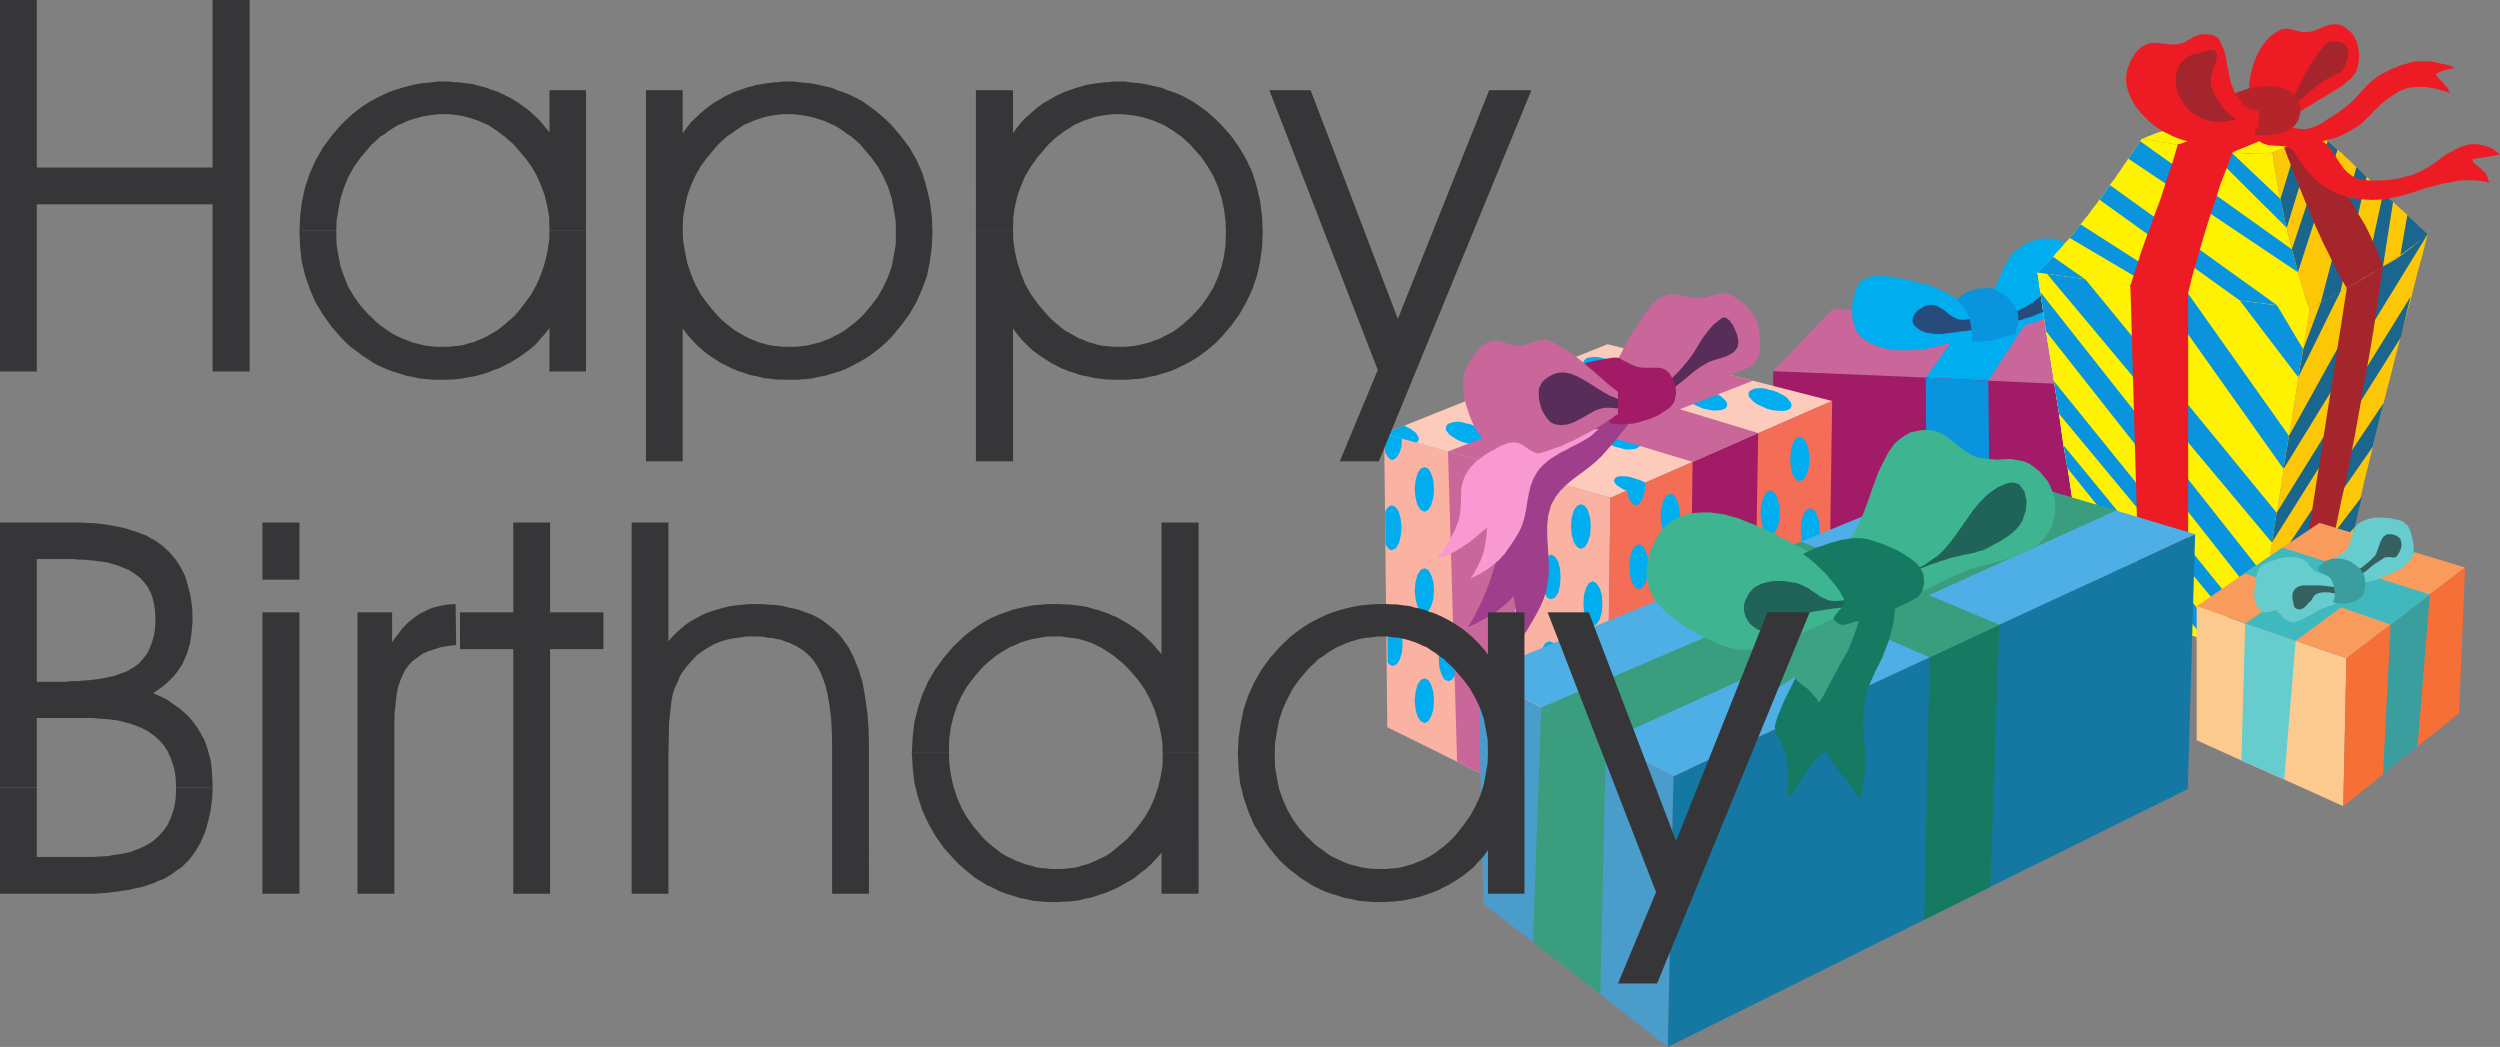 <svg xmlns="http://www.w3.org/2000/svg" width="229.93" height="96.289"><rect width="100%" height="100%" fill="#808080" stroke="none"/><path fill="#c9679b" d="m168.508 28.453-5.426 5.688 14.035.586 5.75.289 13.274.613 2.77-6.125-12.196-.414-5.457-.2-12.75-.437"/><path fill="#00adef" d="m177.117 34.727 5.75.289 3.848-5.926-5.457-.2-4.14 5.837"/><path fill="#00adef" d="m180.73 27.836-.496-.2-.46-.261-.473-.266-.434-.261-.465-.207-.496-.23-.504-.208-.52-.117-.296-.059-.313-.09-.324-.081-.351-.09-.325-.059-.347-.059-.344-.113-.324-.058-.356-.036-.343-.023-.356-.031h-.637l-.32.031-.324.059-.293.117-.317.148-.265.262-.203.312-.176.383-.117.41-.121.407-.059.41-.023.437v.407l.023.41.059.382.12.403.145.383.203.351.235.266.32.258.527.32.555.238.528.172.578.145.586.09.586.03h.585l.61-.03.406-.028.352-.031.382-.059.348-.09.348-.058.351-.059.348-.082.355-.12.348-.087.352-.09.347-.113.348-.117.355-.117.32-.149.38-.148.347-.113-.082-.465-.09-.41-.058-.348-.09-.355-.144-.348-.122-.32-.199-.32-.18-.325m2.485-.934.289-.492.262-.555.234-.527.234-.578.266-.504.29-.52.347-.437.468-.379.438-.324.473-.262.492-.207.465-.117.527-.059h.496l.555.059.527.176.379.18.348.257.289.356.297.344.172.414.171.437.094.461v.414l-.059.461-.148.504-.207.465-.258.433-.297.473-.343.379-.356.379-.379.32-.496.348-.437.289-.496.265-.461.172-.532.207-.523.149-.555.14-.586.122-.199-.38-.266-.41-.261-.437-.266-.406-.289-.38-.23-.41-.239-.406-.23-.414"/><path fill="#274b7b" d="M181.465 29.328h-.207l-.149.028-.199.03h-.148l-.203.028h-.145l-.203-.027-.148-.031-.32-.149-.294-.172-.289-.199-.293-.266-.293-.18-.32-.199-.29-.117-.355-.03-.289.03-.297.059-.23.172-.29.148-.23.2-.18.238-.144.258-.058.265.027.207.09.23.176.204.23.176.238.171.258.094.262.09.266.055.554.086h.551l.586-.086.586-.055.52-.09.585-.058.555-.09.55-.086-.112-.239-.086-.23-.149-.266-.113-.199m3.293-.238.351-.23.325-.172.347-.208.32-.148.348-.2.324-.206.32-.203.321-.266.176-.14.144-.266.118-.262.148-.266.14-.23.184-.266.14-.23.204-.117.176-.086.207-.117.23-.059.18-.031.2-.028.206.028.149.055.113.152.148.41-.058.438-.239.437-.289.438-.23.199-.18.238-.258.23-.238.176-.289.172-.23.149-.297.171-.29.118-.347.148-.324.149-.38.113-.35.093-.348.141-.38.09-.378.082-.356.148-.027-.172v-.324l-.031-.148"/><path fill="#0994dd" d="m183.305 26.523-.496-.023h-.47l-.468.055-.437.117-.407.117-.41.23-.351.266-.29.29.38.32.292.41.23.383.208.437.113.461.09.527.086.614v.644l.437.031h.47l.527-.03.519-.118.496-.117.527-.149.465-.148.528-.14.172-.587.117-.586-.028-.636-.261-.672-.207-.293-.172-.23-.266-.266-.262-.23-.289-.18-.293-.2-.293-.148-.257-.149"/><path fill="#7d2656" d="M198.91 45.055V29.504l-2.77 6.125v15.844l2.77-6.418"/><path fill="#a21b67" d="M163.082 49.633V34.14l14.035.586 5.75.289 13.274.613v15.844l-13.102-.7-5.832-.324-14.125-.816"/><path fill="#0994dd" d="m177.117 34.727 5.75.289.172 15.757-5.832-.324-.09-15.722"/><path fill="#fff" d="m192.227 56.402 4.586.996 4.433.993 6.125 1.343.266-1.52.41-2.507.379-2.539.523-3.27.438-2.742.64-4.027.496-3.035.852-5.399.46-2.566.556-3.676-3.09-.41-3.004-.379-5.082-.703-2.945-.406-2.364-.352-4.117-.523-3.523-.492-.875-.125.257 1.785.528 3.613.726 4.59.47 3.004.405 2.886.442 2.477.406 2.715.29 2.015.468 2.856.324 2.164.52 3.234"/><path fill="#fff200" d="m192.227 56.402 3.62.758.966.238 1.37.29 1.895.414 1.168.289 6.125 1.343.266-1.52.41-2.507.379-2.539.523-3.27.438-2.742.64-4.027.496-3.035.852-5.399.46-2.566.556-3.676-3.09-.41-3.004-.379-5.082-.703-2.945-.406-2.364-.352-4.117-.523-3.523-.492-.875-.125.257 1.785.528 3.613.726 4.59.47 3.004.405 2.886.442 2.477.406 2.715.29 2.015.468 2.856.324 2.164.52 3.234"/><path fill="#0994dd" d="m192.227 56.402 2.89.618-3.41-3.852zm5.663 1.321 2.278.492-9.543-12.082.348 2.394 6.918 9.196m4.816.987 2.07.497-15-18.266.352 2.098 12.578 15.672m4.664 1.023.266-1.52-18.735-23.163.47 3.004 18 21.68m.675-4.028.379-2.539-20.778-26.32.528 3.613 19.87 25.246m.904-5.809.437-2.742-17.598-21.476-3.523-.492 20.683 24.71m1.078-6.769.496-3.035-9.308-13.133-2.945-.406 11.757 16.574m1.348-8.434.46-2.566-2.417-4.055-3.418-.437 5.375 7.058"/><path fill="#fcc707" d="m215.313 54.074-2.075 1.512-2.187 1.55-3.68 2.598 5.02-31.28.437-.263.442-.207.406-.261.469-.266.406-.23.437-.23.414-.24.438-.257.402-.238.414-.235.461-.261.414-.266.407-.2.41-.26.406-.267.41-.261.258-.14.297-.208.23-.148.29-.207.265-.172.262-.207.289-.172.238-.207.266-.176.257-.172.262-.176.207-.203.266-.207.262-.176.23-.23.234-.172-.464 1.863-.528 1.899-.469 1.898-.523 1.89-.492 1.876-.496 1.89-.473 1.872-.492 1.89-.473 1.899-.46 1.898-.47 1.899-.464 1.867-.438 1.922-.437 1.87-.41 1.9-.383 1.925-.145.55-.086.587-.113.578-.148.562"/><path fill="#ed1c24" d="m196.813 57.398 4.433.993V26.96l-5.312-.758.879 31.195"/><path fill="#fff200" d="m196.957 12.781.379.059.437.031.38.059.41.086.406.09.437.058.414.055.403.117.644.09.613.117.641.09.645.113.644.086.61.09.644.09.578.027.496.031.469.024h.496l.469.035h.465l.468-.035.461-.024.442-.031 4.262-1.727-.56-.082-.495-.058-.52-.059-.468-.031-.528-.059-.465-.027-.496-.09-.492-.031-.473-.027-.437-.032-.496-.023-.492-.035-.496-.024-.47-.058-.495-.031-.407-.059-.378-.027-.38-.032-.378-.058-.356-.031-.406-.024-.352-.058-.382-.059-.407-.09-.351.031-.348.086-.347.055-.352.09-.352.058-.379.118-.351.09-.324.081-.344.09-.348.149-.355.086-.32.113-.348.148-.324.118-.32.148-.321.113"/><path fill="#ed1c24" d="m200.223 13.336.613.09.644.117.641.09.645.113.609.086 1.29.18.577.027 5.02-2.074-.496-.059-.645-.031-.668-.059-.726-.058-.735-.055-.695-.059-.617-.086-.496-.062-4.961 1.84"/><path fill="#fff200" d="m196.957 12.781.379.059.437.031.38.059.41.086.406.09.437.058.414.055.403.117.355.059.348.03.758.118.347.055.356.09.347.027.352.058.289.032.266.058.261.028.258.03.297.028.266.063.289.027h.23l.496.031.528.024.437.035h.934l.437-.035.438-.024.496-.031.144 1.047.176 1.054.172 1.075.238 1.082.145.676.144.636.118.676.171.668.094.469.145.52.234.991.148.497.141.562.149.492.113.555.117.402.148.442.118.433.148.414.113.438.118.406.171.469.118.41-2.973-.379-3.418-.437-4.785-.676-5.309-.758-4.14-.523-4.375-.618.199-.195.144-.148.555-.555.176-.172.18-.207.171-.176.207-.238.2-.23.18-.172.199-.235.175-.207.203-.23.207-.203.172-.207.118-.176.148-.113.117-.176.149-.149.082-.172.12-.148.141-.176.117-.144.239-.29.199-.265.238-.266.2-.289.207-.293.23-.293.238-.289.176-.293.145-.144.117-.18.14-.14.094-.208.113-.148.149-.172.117-.176.09-.172.2-.261.237-.297.2-.317.238-.32.2-.297.206-.32.23-.316.18-.297.14-.172.122-.235.176-.171.117-.239.145-.207.144-.172.113-.23.149-.176.031-.09.027-.027.032-.059.027-.03"/><path fill="#0994dd" d="m191.766 25.68-4.375-.617.199-.196.144-.148.555-.555.176-.172.18-.207.171-.176 2.95 2.07m9.449 1.281-2.945-.405-7.91-4.668.117-.176.148-.113.117-.176.149-.149.082-.171.12-.149.141-.176.118-.144 9.863 6.328m8.203 1.113L206 27.637l-12.922-9.282.145-.144.117-.18.14-.14.094-.207.113-.149.149-.172.117-.175.09-.172 15.375 11.058m1.372-5.14.148.496.14.562.149.492.113.555-15.606-10.45.141-.171.121-.234.176-.172.117-.239.145-.207.144-.171.113-.23.149-.177 13.95 9.946m-7.704-9.161.289.032.266.058.261.028.258.03.297.028.266.063.289.027h.23l4.496 4.258.145.676.144.636.118.676.171.668-7.23-7.18"/><path fill="#fcc707" d="m213.27 12.313-.965.378-.989.414-1.23.461-1.078.473.144 1.047.176 1.055.172 1.074.238 1.082.145.676.144.636.118.676.171.668.094.469.145.52.234.992.148.496.141.562.149.492.113.555.117.402.148.442.118.433.148.414.113.438.118.406.171.469.118.41.148-.062.113-.086.176-.086.121-.086.117-.059.141-.058.121-.121.117-.059.23-.113.235-.149.234-.117.204-.113.238-.145.23-.12.203-.118.235-.14.148-.063.14-.086.15-.117.148-.055.172-.117.23-.121.207-.14.207-.118.23-.121.208-.117.199-.117.207-.149.172-.113.238-.117.2-.141.206-.121.23-.086.208-.148.203-.114.207-.148.176-.117.203-.117.2-.172.206-.114.207-.148.172-.152.234-.114.204-.148.324-.2.32-.238.32-.257.325-.207.32-.262.316-.23.32-.266.266-.23-.234-.24-.23-.233-.262-.204-.207-.23-.266-.234-.23-.207-.23-.204-.208-.23-.176-.148-.144-.141-.207-.184-.14-.113-.18-.176-.145-.148-.18-.14-.14-.15-.23-.202-.24-.203-.206-.235-.23-.2-.208-.183-.172-.172-.207-.175-.175-.203-.2-.176-.351-.352-.207-.199-.117-.09-.082-.117-.149-.117-.113-.113-.117-.149-.117-.09-.122-.117-.14-.082-.207-.207-.207-.23-.203-.18-.235-.203-.23-.203-.172-.207-.238-.204-.235-.175-.203-.207-.234-.2-.23-.203-.239-.175-.2-.176-.206-.145-.172-.176-.234-.18"/><path fill="#ed1c24" d="m200.313 13.219.613.148.64.086.614.113.644.121.645.086.633.059.62.059.637.058-.554 1.457-.578 1.52-.528 1.633-.554 1.668-.528 1.714-.496 1.727-.492 1.719-.414 1.691-5.309-.726.528-1.633.523-1.637.586-1.633.586-1.601.61-1.637.519-1.664.562-1.633.493-1.695"/><path fill="#1b668e" d="m212.95 12.344-1.634.761-1.578 5.192.145.676.144.636.118.676.171.668 2.633-8.61m-2.159 10.591.148.496.14.562.149.492.113.555 3.648-11.266-.203-.207-.234-.199-.23-.203-.239-.176-3.293 9.946m2.656 4.902.23-.113.235-.149.235-.117.203-.113.238-.145.23-.12.204-.118.234-.14 2.418-10.563-.117-.09-.082-.117-.149-.117-.113-.114-.117-.148-.117-.09-.121-.117-.141-.082-3.27 12.453M217.5 25.5l.172-.113.238-.117.2-.141.206-.121.23-.086.208-.149.203-.113.207-.148.934-5.953-.23-.203-.24-.204-.206-.234-.23-.2L217.5 25.5m3.266-2.07.324-.2.32-.238.32-.258.325-.207.32-.261.316-.23.32-.266.266-.23-.234-.24-.23-.234-.262-.203-.207-.23-.266-.235-.23-.207-.23-.203-.208-.23-.644 3.672m-13.395 36.304.266-1.52 9.597-12.55-.668 2.774-9.195 11.296m.676-4.027.379-2.539 10.797-16.113-.993 4.027-10.183 14.625m.903-5.809.437-2.742 12.312-19.87-.898 3.76-11.852 18.852"/><path fill="#1b668e" d="m210.027 43.129.496-3.035 8.641-15.582.637-.348.617-.355.992-.758.465-.348.469-.379.437-.406.496-.379-13.25 21.59m1.348-8.434.46-2.566 1.61-4.293 1.809-1.016-3.879 7.875m3.938 19.379-2.743 1.98 3.235-4.257-.145.55-.086.587-.113.578-.148.562"/><path fill="#a4262c" d="m213.238 55.586-2.187 1.55L215.84 26.5l.402-.238.414-.235.461-.261.414-.266.407-.2.41-.26.406-.267.41-.261-.297 1.988-.289 1.953-.289 1.95-.32 1.933-.356 1.953-.347 1.957-.352 1.95-.348 1.929-.379 1.926-.382 1.953-.438 1.898-.402 1.957-.414 1.922-.406 1.926-.47 1.93-.437 1.949"/><path fill="#a4262c" d="m212.305 12.691-2.22.875.29.817.324.793.297.816.32.817.32.785.317.793.352.843.324.79.348.816.378.816.356.786.434.851.382.785.403.793.437.84.473.793.402-.238.414-.235.438-.261.406-.266.41-.2.406-.26.438-.267.41-.261-.262-.762-.297-.758-.347-.758-.38-.812-.378-.758-.465-.762-.437-.757-.47-.758-.495-.758-.469-.73-.992-1.461-.496-.7-.469-.699-.46-.672-.442-.676"/><path fill="#ed1c24" d="m207.371 12.254.266.586.41.324.52.172.554.059.586.03.555.06.437.148.32.316.266.5.32.438.29.406.32.437.355.38.38.378.378.32.406.325.47.289.464.23.527.239.52.14.586.18.613.086.64.058.704.032.527-.032.465-.027.527-.09.493-.086.554-.144.528-.149.496-.14.527-.184.496-.172.555-.148.492-.117.531-.172.52-.09.469-.082.519-.117.473-.031.23-.028h.817l.32.028.355.03.348.06.438.113-.149-.47-.14-.347-.266-.261-.23-.235-.239-.203-.262-.176-.175-.203-.118-.265.383-.06.32-.058.29-.023.296-.059.29-.066.289-.023.32-.09.383-.059-.235-.2-.261-.206-.348-.207-.379-.145-.414-.086-.438-.113h-.402l-.383.023-.699.208-.613.289-.582.32-.586.379-.524.414-.558.379-.613.347-.668.32-.41.177-.407.09-.437.113-.438.117-.41.058-.465.06-.41.03-.437.028h-.786l-.675-.059-.524-.117-.469-.23-.406-.297-.41-.407-.379-.55-.437-.676-.118-.2-.148-.238-.2-.234-.206-.203-.172-.2-.238-.18-.23-.175-.208-.148-.316-.2-.352-.148-.348-.145-.355-.117-.406-.086-.41-.09-.38-.09-.406-.058-.351.059-.383.058-.348.09-.347.059-.38.058-.35.059-.348.058-.356.055"/><path fill="#ed1c24" d="m225.816 6.246-.379-.148-.41-.141-.464-.09-.47-.117-.437-.09-.496-.027h-.469l-.464.027-.438.059-.496.148-.469.113-.437.207-.496.172-.407.243-.468.199-.38.261-.437.348-.437.38-.41.437-.407.445-.379.406-.406.41-.469.371-.468.356-.325.234-.347.23-.348.204-.351.234-.348.238-.356.172-.402.176-.383.113-.32.059h-.29l-.323-.027-.293-.055-.258-.059-.297-.09-.32-.117-.29-.09-.324.09-.32.149-.289.082-.324.117-.32.148-.32.118-.325.09-.32.148.32.289.355.203.348.176.438.117.379.055.41.058.406.059.437.031h.934l.496-.09.438-.058.468-.055.47-.09.495-.144.465-.118.55-.144 1.056-.469.464-.293.47-.262.437-.347.406-.414.414-.38.262-.32.289-.257.289-.297.324-.262.32-.258.32-.207.325-.23.347-.238.262-.118.297-.09.258-.117.262-.054.324-.028.289-.031h.875l.32.059.32.054.356.059.324.125.313.082.297.09.289.117-.118-.266-.148-.23-.172-.207-.176-.23-.203-.208-.176-.172-.203-.23-.117-.184.149-.14.171-.09.176-.059.23-.09.239-.058.23-.059.266-.054.32-.059"/><path fill="#ed1c24" d="M206.852 8.64v-.933l.171-.992.266-.93.32-.793.176-.32.203-.348.258-.324.238-.32.32-.325.294-.23.343-.23.325-.18.32-.059.289-.027.297.058.289.086.324.055.29.094.32.03h.32l.383-.058.351-.12.38-.145.347-.149.379-.144.347-.086.414-.031.348.058.297.09.254.172.265.234.262.204.207.289.176.296.145.32.085.325.122.816-.063.844-.234.758-.461.61-.297.206-.29.266-.288.23-.325.207-.351.204-.348.234-.355.207-.344.195-.352.207-.378.235-.352.238-.348.172-.355.23-.379.239-.32.234-.317.23-.504-.289-.52-.296-.468-.23-.496-.267-.438-.23-.496-.266-.496-.261-.55-.29"/><path fill="#a4262c" d="m210.82 8.984.407-.636.32-.641.348-.644.32-.645.355-.633.407-.586.41-.59.496-.55.172-.118.265-.09.29-.023h.288l.297.024.266.09.172.144.172.18.175.492-.058.555-.207.585-.23.497-.173.207-.175.113-.262.14-.234.118-.262.09-.234.148-.235.117-.234.113-.32.266-.348.262-.32.258-.325.238-.64.578-.325.266-.32.297-.058-.18-.06-.14-.058-.153-.082-.149"/><path fill="#b4242a" d="m210.82 11.758.317-.32.238-.407.14-.41.06-.465-.028-.437-.172-.41-.238-.38-.317-.347-.207-.172-.238-.117-.254-.148-.238-.09-.258-.059-.297-.058-.266-.024h-.668l-.406.024-.41.058-.437.059-.38.09-.406.148-.378.117-.415.172.09.23.059.208.027.23.059.238.203.14.176.118.207.18.203.117.148.113.2.176.18.117.198.114.035.496.024.437.031.469.027.469h.875l.47-.032.495-.058.438-.113.437-.118.41-.148.266-.207"/><path fill="#ed1c24" d="m207.668 10.156-.469-.058-.383-.114-.343-.238-.297-.258-.2-.297-.238-.289-.199-.379-.148-.355-.207-.52-.118-.554-.113-.559-.117-.555-.09-.578-.113-.527-.207-.55-.235-.528-.113-.207-.176-.176-.18-.082-.199-.09-.261-.058-.207-.032h-.528l-.289.06-.289.089-.238.113-.258.176-.266.113-.261.18-.29.086-.265.09-.41.027h-.406l-.38-.059-.41-.027-.382-.059h-.434l-.351.06-.344.148-.324.199-.297.261-.262.293-.2.32-.206.38-.149.355-.14.379-.09.379-.059.637.09.644.2.645.296.61.23.413.29.402.324.383.7.7.347.32.414.289.406.266.469.23.527.266.493.203.523.176.559.148.523.082.55.066.56.024.613-.024.609-.12.613-.177.586-.207.586-.23.578-.262.528-.203.527-.238.082-.379.035-.379-.035-.437-.082-.407"/><path fill="#a4262c" d="m205.68 10.973-.348-.23-.289-.263-.266-.207-.234-.23-.176-.266-.176-.23-.113-.207-.148-.23-.348-.645-.207-.527-.059-.555.094-.61.23-.675.208-.551.054-.524-.144-.32-.235-.094-.207-.023-.23.023-.238.063-.23.086-.177.086-.203.058-.148.032-.317.03-.293.118-.293.172-.293.207-.257.258-.207.297-.172.32-.09.324-.09.668.063.64.171.614.293.586.204.32.234.317.23.261.262.266.324.207.32.203.325.14.344.15.355.085.348.063.32.027h.645l.347-.059.38-.09.437-.086"/><path fill="#f89b5c" d="m226.719 52.2-4.582-1.395-4.227-1.313-4.582-1.402-3.414 2.277-3.477 2.36-4.406 3.039 13.774 4.785 10.914-8.352"/><path fill="#fcca8e" d="M202.031 55.766v12.312l4.117 1.867 3.938 1.75 5.43 2.45.289-13.594-4.668-1.61-4.64-1.601-4.466-1.574"/><path fill="#f56f36" d="m226.719 52.2-.555 13.394-3.82 3.066-3.18 2.567-3.648 2.918.289-13.594 4.062-3.094 3.613-2.773 3.239-2.485"/><path fill="#3a9e9e" d="m222.344 68.66-3.18 2.567.703-13.77 3.613-2.773-1.136 13.976"/><path fill="#66ccce" d="m206.148 69.945 3.938 1.75 1.05-12.754-4.64-1.601-.348 12.605"/><path fill="#3fb9be" d="m209.914 50.367-3.476 2.36 13.43 4.73 3.612-2.773-13.566-4.317"/><path fill="#3fb9be" d="m217.91 49.492 4.227 1.313-11 8.136-4.64-1.601 11.413-7.848"/><path fill="#66ccce" d="m213.824 51.797.23-.176.266-.113.266-.149.289-.117.262-.176.23-.144.235-.149.203-.23.175-.324.149-.32.113-.348.094-.356.113-.347.117-.32.203-.266.266-.203.438-.2.406-.148.469-.09.496-.027.46.027.497.031.468.117.473.09.172.059.207.14.14.114.176.18.122.203.082.203.09.207.058.23.148.613.082.56-.082.577-.238.563-.289.312-.32.266-.348.262-.437.234-.414.18-.407.171-.41.176-.437.172-.23.09-.298.059-.289.082-.289.035-.297.03-.289.024-.289.035-.297.024-.32-.23-.324-.231-.313-.238-.324-.266-.293-.2-.324-.261-.316-.234-.32-.203m1.015 1.484-.2-.172-.238-.09-.23-.085-.262-.059-.265-.059-.258-.09-.239-.09-.23-.112-.172-.141-.148-.148-.145-.176-.121-.149-.117-.172-.172-.148-.148-.117-.2-.113-.297-.06-.32-.058h-.637l-.32.028-.324.054-.297.059-.29.125-.26.082-.266.09-.258.117-.239.113-.199.149-.18.176-.117.203-.082.257-.12.504-.087.493-.054.523-.035.496.058.5.117.406.239.38.347.265.203.055h.207l.2-.032.207-.058.148-.055.207-.027h.14l.114.117.125.113.113.117.145.149.121.14.14.149.173.117.148.09.176.055.32.058.324-.09.352-.14.347-.172.38-.207.347-.207.356-.207.32-.172.289-.117.289-.114.266-.09.296-.085.258-.149.203-.113.235-.148.18-.231-.563-1.727"/><path fill="#346060" d="m216.797 52.523.18-.175.234-.149.23-.172.172-.148.239-.2.175-.148.203-.207.176-.172.14-.23.09-.266.118-.289.09-.265.082-.262.148-.262.149-.234.23-.149.149-.058h.379l.234.058.203.09.145.086.144.148.094.149.082.379-.059.402-.172.383-.207.32-.117.09-.113.027h-.149l-.14-.027h-.442l-.144.027-.324.204-.262.175-.324.203-.29.208-.288.265-.297.23-.29.208-.288.23-.18-.469m-1.922 1.52-.266-.059-.23-.027-.234-.031-.262-.031-.238-.028-.258-.03h-1.492l-.23.03-.235.059-.203.117-.176.145-.172.289-.059.441.082.434.094.414.082.14.18.09.172.059.207-.028.257-.12.207-.2.204-.238.207-.172.14-.207.117-.2.149-.179.172-.117.238-.059.234-.058h.668l.23.058.208.031.23.028-.023-.55"/><path fill="#3a9e9e" d="m213.148 52.324.122.172.144.117.207.114.203.117.176.09.203.117.145.172.113.148.18.496.086.527v.524l-.176.469.347.082.414.03h.47l.437-.089.379-.113.347-.207.29-.23.179-.325.117-.55v-.555l-.09-.528-.289-.496-.238-.207-.258-.23-.265-.172-.262-.176-.324-.113-.29-.09-.351-.059h-.324l-.23.024-.262.035-.204.09-.234.082-.2.148-.206.172-.207.176-.149.238"/><path fill="#fccbbb" d="m168.508 36.883-7.297-1.867-6.77-1.723-6.593-1.633-5.63 2.25-6.394 2.567-8.52 3.41 20.81 5.898 20.394-8.902"/><path fill="#fab3a2" d="m147.703 76.887-8.926-4.434-4.761-2.394-6.422-3.176-.29-26.996 5.872 1.633 6.594 1.875 8.343 2.39-.41 31.102"/><path fill="#f46d57" d="m147.703 76.887 7.559-4.606 5.949-3.648 6.89-4.203.407-27.547-6.801 2.945-6.035 2.656-7.559 3.301-.41 31.102"/><path fill="#00adef" d="m145.629 33.266.09-.145.148-.144.23-.09.29-.031.324-.028.351.028.38.09.406.09.414.175.347.14.32.204.262.207.176.207.117.199.09.18v.199l-.117.148-.148.118-.23.09-.298.023h-.32l-.348-.024-.379-.058-.414-.149-.379-.148-.347-.172-.32-.145-.266-.203-.2-.207-.148-.207-.058-.14.027-.207"/><path fill="#a21b67" d="m155.262 72.281 5.949-3.648.496-28.805-6.035 2.656-.41 29.797"/><path fill="#00adef" d="m131.012 42.957.355.14.258.438.203.645.059.816-.059.79-.203.671-.258.438-.355.171-.348-.171-.297-.438-.172-.672-.086-.789.086-.816.172-.645.297-.437.348-.141m0 9.301.355.148.258.469.203.637.059.793-.059.785-.203.676-.258.46-.355.149-.348-.148-.297-.461-.172-.676-.086-.785.086-.793.172-.637.297-.469.348-.148m0 10.129.355.148.258.434.203.672.059.816-.059.793-.203.64-.258.438-.355.176-.348-.176-.297-.437-.172-.641-.086-.793.086-.816.172-.672.297-.434.348-.148m29.82-26.289.09-.149.172-.082.234-.125.262-.023.324-.031.352.03.406.118.41.09.383.14.344.18.324.172.261.2.176.238.149.175.054.203-.03.176-.09.176-.173.09-.234.082-.23.031h-.352l-.348-.031-.414-.059-.402-.113-.383-.176-.351-.148-.29-.172-.265-.207-.172-.2-.176-.18-.058-.198.027-.207m-5.918-.032.082-.14.176-.09.203-.117.266-.031.347-.028.352.028.406.113.414.09.379.148.348.176.293.172.257.207.18.172.176.207.059.207-.036.172-.082.171-.175.094-.235.082-.234.031-.348.028-.351-.028-.407-.09-.41-.082-.383-.18-.347-.144-.293-.203-.258-.176-.18-.203-.176-.176-.058-.207.035-.203m-25.769 3.067.324.176.289.14.23.18.239.176.117.203.082.14.09.176-.06.149-.03.09-.024.058-.058.024-.059.058-2.98-.816 1.84-.754m9.312-1.953.082-.18.176-.086.203-.09.297-.058.316-.024.352.024.379.117.441.09.379.148.348.172.32.207.262.176.175.199.172.18.059.199-.023.18-.094.172-.172.085-.23.09-.297.032-.317.058-.351-.058-.38-.09-.405-.09-.38-.172-.355-.145-.32-.207-.258-.171-.207-.208-.117-.171-.055-.207v-.172m12.223-3.914.09-.145.171-.144.235-.09.261-.031.325-.028.347.028.41.09.407.09.379.175.355.14.32.204.258.207.203.207.149.199.058.18-.03.199-.083.148-.183.118-.2.09-.296.023h-.32l-.348-.024-.38-.058-.437-.149-.379-.148-.347-.172-.32-.145-.266-.203-.172-.207-.149-.207-.058-.14v-.207M128.008 46.48l.347.149.297.437.172.668.09.793-.09.786-.172.675-.297.461-.347.149-.172-.032-.117-.117-.149-.172-.148-.23-.027-2.98.117-.231.176-.207.148-.117.172-.031m.09 10.679.347.18.29.406.206.668.059.793-.059.816-.207.645-.289.437-.347.141-.121-.027-.086-.055-.149-.09-.113-.175-.035-3.266.093-.207.114-.117.175-.118.122-.03"/><path fill="#00adef" d="m128.941 40.355-.058.762-.207.61-.29.41-.32.176-.23-.09-.176-.172-.207-.324-.113-.403-.035-1.437 1.636.468M133.2 58.54l.355.17.289.438.172.668.09.793-.09.817-.172.637-.29.437-.355.148-.347-.148-.262-.437-.207-.637-.059-.817.059-.793.207-.668.262-.437.347-.172m9.457-7.535.348.18.297.437.172.637.058.793-.058.816-.172.668-.297.438-.348.148-.355-.148-.254-.438-.207-.668-.059-.816.059-.793.207-.637.254-.437.355-.18m2.742-4.637.352.145.29.406.206.676.059.816-.059.785-.207.676-.289.438-.352.175-.347-.175-.297-.438-.2-.676-.062-.785.063-.816.199-.676.297-.406.347-.145m1.079 7.09.351.18.293.437.2.637.058.789-.059.816-.199.672-.293.438-.351.172-.352-.172-.258-.438-.18-.672-.058-.816.058-.79.18-.636.258-.437.352-.18m-.524 9.481.352.18.289.405.176.668.058.793-.058.817-.176.668-.29.441-.35.145-.352-.145-.262-.441-.207-.668-.055-.817.055-.793.207-.668.262-.406.351-.18m0 7.793.352.18.289.438.176.668.058.785-.058.816-.176.645-.29.437-.35.149-.352-.149-.262-.437-.207-.645-.055-.816.055-.785.207-.668.262-.438.351-.18m-3.445-11.753.355.14.29.41.206.672.059.817-.059.789-.207.672-.289.437-.355.172-.348-.172-.262-.437-.175-.672-.055-.79.055-.816.175-.672.262-.41.348-.14m0 8.046.355.18.29.438.206.668.059.785-.059.82-.207.64-.289.438-.355.149-.348-.149-.262-.437-.175-.64-.055-.821.055-.785.175-.668.262-.438.348-.18m8.23-16.976.348.172.262.406.207.676.058.785-.058.816-.207.676-.262.438-.348.172-.347-.172-.297-.438-.172-.676-.059-.816.059-.785.172-.676.297-.406.347-.172m2.739 5.223.355.14.29.414.175.668.055.817-.055.793-.176.668-.289.437-.355.176-.348-.176-.262-.437-.207-.668-.058-.793.058-.817.207-.668.262-.414.348-.14m-2.739 4.64.348.172.262.438.207.644.058.785-.058.817-.207.675-.262.438-.348.172-.347-.172-.297-.438-.172-.675-.059-.817.059-.785.172-.644.297-.438.347-.172m2.598 4.52.348.144.265.438.203.672.059.82-.059.785-.203.64-.265.438-.348.176-.356-.176-.289-.437-.171-.64-.09-.786.09-.82.171-.672.29-.438.355-.144m-2.746 4.93.351.175.293.434.172.676.09.785-.09.82-.172.61-.293.468-.351.149-.348-.149-.265-.469-.204-.609-.058-.82.058-.785.204-.676.265-.434.348-.176m3.035-23.953.355.145.258.469.203.609.059.816-.059.793-.203.668-.258.438-.355.176-.348-.176-.297-.438-.171-.668-.09-.793.09-.816.171-.61.297-.468.348-.145m-2.301-1.023v.058l-.058.786-.207.644-.262.438-.348.171-.238-.082-.258-.296-.207-.438-.113-.555 1.691-.726m14.18-4.235.348.176.293.438.207.676.058.785-.058.816-.207.645-.293.437-.348.149-.348-.149-.265-.437-.172-.645-.067-.816.067-.785.172-.676.265-.438.348-.176m-18.531-.492.09-.176.175-.113.203-.094.262-.023.352-.031.347.031.38.086.437.09.379.172.355.148.29.207.265.172.172.23.172.208.058.171-.023.207-.117.141-.149.094-.23.113-.266.035-.351.024-.348-.024-.379-.117-.406-.09-.38-.148-.355-.176-.289-.172-.265-.207-.203-.172-.141-.207-.066-.207.03-.172M140.906 41l.117-.172.141-.094.238-.09.29-.023.32-.031.347.031.383.082.41.09.38.176.347.148.324.207.262.172.207.207.14.172.06.207-.028.2-.09.148-.14.113-.239.117-.289.032h-.324l-.344-.032-.383-.058-.437-.14-.38-.15-.35-.175-.325-.145-.258-.234-.18-.18-.113-.199-.086-.203V41"/><path fill="#00adef" d="m148.46 44.094.118-.121.121-.118.23-.054h.555l.38.054.378.118.38.12.175.06.172.058.207.117.148.055-1.691.762-.297-.118-.234-.148-.204-.117-.175-.114-.145-.148-.086-.148-.058-.141.027-.117M133 39.25l.082-.18.176-.117.238-.082.23-.058.325-.032.344.032.414.117.406.082.379.148.351.176.317.203.265.207.203.207.149.172.058.2-.03.179-.087.176-.18.082-.199.09-.296.058-.32.031-.348-.03-.38-.118-.437-.09-.379-.14-.347-.172-.325-.208-.261-.175-.172-.203-.149-.176-.058-.203.031-.176m29.79 5.86.35.148.29.472.207.637.058.79-.058.784-.207.676-.29.465-.35.145-.349-.145-.265-.465-.172-.676-.09-.785.09-.789.172-.637.265-.472.348-.149m3.703 1.637.356.149.257.437.204.668.058.816-.058.793-.204.641-.257.438-.356.175-.347-.175-.293-.438-.176-.64-.059-.794.059-.816.176-.668.293-.437.347-.149m-3.41 4.637.348.18.265.437.172.672.09.785-.09.816-.172.645-.265.434-.348.148-.352-.148-.289-.434-.207-.645-.058-.816.058-.785.207-.672.29-.437.351-.18m3.41 2.047.356.172.289.441.207.668.054.789-.054.816-.207.645-.29.437-.355.141-.347-.14-.262-.438-.176-.645-.059-.816.059-.79.176-.667.262-.441.347-.172m-3.152 5.222.355.145.29.437.175.676.055.817-.055.785-.176.64-.289.438-.355.176-.348-.176-.262-.438-.207-.64-.058-.785.058-.817.207-.676.262-.437.348-.145m3.012 2.039.347.149.29.437.179.672.086.817-.086.789-.18.636-.289.438-.347.184-.356-.184-.262-.438-.199-.636-.066-.79.066-.816.2-.672.261-.437.356-.149"/><path fill="#c9679b" d="m138.777 72.453-4.761-2.394-.84-28.54 6.594 1.876-.993 29.058"/><path fill="#c9679b" d="m161.21 35.016-6.769-1.723-21.265 8.227 6.594 1.875 21.44-8.38"/><path fill="#c9679b" d="m135.824 36.477 6.395-2.567 19.488 5.918-6.035 2.656-19.848-6.007"/><path fill="#9f3e8b" d="m150.59 38.078-.406.496-.438.469-.379.496-.41.469-.379.496-.441.496-.403.465-.414.469-.578.55-.676.555-.668.496-.671.496-.641.528-.586.586-.465.609-.379.703-.261.93-.094.933v.993l.058.996.059 1.015.035 1-.058.989-.176.96-.238.79-.313.73-.414.789-.406.703-.438.727-.468.699-.438.727-.41.734.18-1.32.14-1.336v-1.29l-.2-1.425-.468.527-.527.438-.496.406-.555.41-.586.32-.55.29-.524.265-.527.23.472-.726.403-.79.406-.82.355-.816.32-.844.29-.847.265-.875.23-.844.15-.906.023-.934v-2.828l.09-.906.206-.844.348-.852.266-.378.289-.38.293-.324.347-.289.356-.285.379-.265.406-.266.41-.23.438-.262.406-.235.414-.296.46-.29.415-.32.379-.32.379-.38.379-.405.406-.059.379-.09.379-.027.379-.063.379-.027.351-.059.41-.03.348-.06.379-.081.379-.035.355-.055.38-.028.347-.062.379-.027.406-.09.379-.059"/><path fill="#f899d1" d="m135.246 53.2.379-.587.32-.586.258-.554.207-.586.149-.578.082-.559.09-.613.03-.61-.527.438-.582.496-.554.437-.614.41-.61.38-.585.289-.61.265-.585.14.379-.405.32-.434.265-.414.29-.496.23-.438.238-.437.176-.496.172-.434.117-.613.059-.61.03-.562v-.578l.024-.555.118-.527.18-.528.288-.52.235-.323.293-.293.257-.29.325-.23.32-.242.32-.23.348-.207.355-.172.348-.207.352-.172.379-.176.347-.172.383-.172.352-.183.375-.2.378-.18.41-.058.407-.023h.414l.434-.035.406-.024.414-.031h.402l.438-.027.414-.032.406-.027.441-.031h.438l.406-.024.41-.035.438-.058.406-.032-.32.297-.324.29-.348.265-.38.203-.378.23-.41.208-.379.175-.375.23-.379.173-.379.207-.355.23-.348.207-.355.266-.32.289-.29.293-.262.324-.347.578-.297.735-.176.757-.14.762-.122.785-.175.782-.23.703-.321.644-.406.668-.41.586-.407.586-.504.55-.55.47-.582.441-.731.434-.785.382"/><path fill="#c9679b" d="m148.402 33.852.239-.41.172-.438.234-.406.203-.41.207-.407.23-.41.235-.441.262-.38.265-.437.29-.437.32-.496.289-.434.355-.441.348-.41.437-.348.438-.262.379-.148.379-.059h.437l.414.059.402.09.415.117.46.03.415.024.378-.023.38-.059.406-.117.757-.18.348-.023.379.023.355.118.403.238.441.289.38.32.35.348.29.379.297.414.175.437.141.461.09.528.058.586v.613l-.027.527-.121.52-.23.437-.325.356-.402.261-7.414 2.86-4.934-2.86"/><path fill="#582d59" d="m153.602 34.96.898-.91.703-.816.55-.757.438-.727.414-.672.461-.617.528-.61.672-.523.172-.121h.18l.144.031.148.117.172.118.117.203.18.207.113.261.266.614.117.554-.035.528-.23.379-.231.23-.324.176-.352.172-.379.117-.383.121-.379.117-.347.114-.32.175-.438.262-.469.324-.406.32-.41.348-.442.356-.402.312-.414.356-.437.32.125-1.078"/><path fill="#a21b67" d="m150.45 33.703-.208-.09-.265-.113-.262-.148-.29-.141-.234-.117-.261-.149-.266-.058h-.262l-.578.09-.644.117-.676.117-.578.14-.555.239-.351.262-.176.316.148.379 3.121 4.383.29.054.32.028.355.031.348-.031.379-.028.406-.03.41-.083.379-.117.383-.121.379-.117.402-.172.356-.149.347-.23.32-.207.325-.2.23-.265.238-.32.082-.356.09-.402-.03-.473-.083-.402-.148-.414-.207-.348-.207-.32-.29-.23-.32-.149-.379-.059h-1.254l-.382-.027-.403-.09"/><path fill="#c9679b" d="m148.813 36.04-.38-.298-.378-.289-.38-.32-.355-.32-.379-.325-.347-.32-.406-.316-.352-.32-.379-.321-.379-.297-.383-.289-.379-.29-.437-.237-.379-.258-.437-.238-.407-.2-.355-.125-.38-.023-.378.059-.348.113-.41.117-.375.117-.379.121-.41.024-.348-.024-.378-.12-.356-.087-.379-.113-.379-.09-.347-.058-.356.09-.316.113-.469.324-.379.379-.379.437-.32.496-.266.493-.23.523-.117.5-.032.555.032.726.09.735.199.726.238.727.289.734.348.668.414.586.437.578.262.207.324.09.379-.031.379-.059.379-.082.437-.093.38-.055.347.023.289.09.266.149.289.175.238.207.262.141.289.145.265.093.29-.035.468-.148.496-.172.465-.172.527-.176.47-.238.495-.2.465-.238.469-.257.46-.239.438-.23.469-.262.406-.266.383-.257.41-.239.348-.257.351-.239V36.04"/><path fill="#582d59" d="m148.813 36.684-.7-.266-.644-.352-.61-.378-.586-.383-.585-.344-.579-.324-.617-.262-.613-.117h-.348l-.379.058-.379.149-.32.172-.324.23-.29.266-.171.32-.125.29-.023.503.023.465.125.523.14.465.239.438.289.414.32.32.407.172.554.059.5-.059.555-.172.52-.266.527-.289.554-.32.497-.266.55-.171.18-.035.203-.024h.352l.172.024h.175l.207.035h.204v-.875"/><path fill="#4eafe6" d="m201.89 49.137-47.976 22.27-17.969-9.403 22.114-9.07 7.617-3.125 16.11-6.621 6.538 1.921 6.297 1.844 7.27 2.184"/><path fill="#4a9cca" d="m153.395 96.29.52-24.884-6.212-3.242-5.953-3.09-5.805-3.07.496 21.129 4.551 3.5 6.188 4.82 6.215 4.836"/><path fill="#3a9d7e" d="m147.703 68.164-5.953-3.09-.758 21.559 6.188 4.82.523-23.289"/><path fill="#3a9d7e" d="m147.703 68.164-5.953-3.09 46.574-19.965 6.297 1.844-46.918 21.211"/><path fill="#1578a3" d="m201.89 49.137-18.007 8.32-6.414 3.004-23.555 10.945-.52 24.883 23.575-11.695 6.097-3.035 18.149-8.989.676-23.433"/><path fill="#157a61" d="m183.883 57.457-6.414 3.004-.5 24.133 6.097-3.035.817-24.102"/><path fill="#3a9d7e" d="m183.883 57.457-6.414 3.004L159 52.406l6.676-2.597 18.207 7.648"/><path fill="#157a61" d="m174.344 55.238-.086.989-.09.91-.207.93-.29.968-.26.668-.235.64-.32.673-.32.609-.29.645-.297.668-.23.675-.149.703-.175 1.133-.024 1.078.055 1.114.086 1.074.058 1.172-.027 1.164-.172 1.23-.324 1.254-.379-.555-.351-.558-.383-.496-.38-.496-.405-.496-.41-.551-.407-.613-.41-.7-.578.496-.496.493-.438.586-.414.582-.347.582-.38.586-.41.527-.406.465-.03-.934v-.988l-.028-.934-.09-.933-.113-.414-.176-.403-.207-.414-.172-.379-.207-.379-.113-.379-.09-.378.09-.383.203-.668.289-.668.265-.645.32-.644.325-.64.316-.645.352-.61.348-.613.355-.61.344-.617.383-.613.32-.61.348-.554.32-.61.324-.585.293-.614.348-.058.379-.09.379-.059.382-.09.348-.081.758-.18.355-.059.38-.113.347-.059.41-.085.375-.09.352-.09.382-.082.344-.059.383-.09"/><path fill="#3da183" d="m171.57 55.063-.234.703-.203.726-.2.7-.206.671-.266.7-.23.644-.297.668-.348.613-.29.5-.26.496-.298.555-.289.52-.289.558-.265.496-.29.555-.32.46-.265-.437-.297-.347-.29-.32-.288-.262-.293-.2-.317-.238-.265-.265-.293-.258-.582.406-.56.356-.577.312-.528.355-.554.348-.551.438-.555.496-.562.617.094-.496.113-.559.058-.523.09-.528.086-.554.145-.492.175-.473.239-.492.437-.703.496-.668.492-.672.586-.617.582-.579.551-.64.563-.613.55-.645.348-.09.38-.058.355-.114.347-.058.38-.09.378-.059.348-.113.379-.086.355-.059.348-.09.379-.09.355-.081.344-.059.383-.09.379-.09.347-.085"/><path fill="#3fb490" d="m169.383 50.945.23-.379.18-.347.23-.38.235-.347.172-.379.238-.355.207-.406.172-.38.379-.874.347-.93.325-.941.32-.899.348-.933.437-.875.438-.852.558-.816.317-.29.355-.296.402-.258.438-.238.504-.114.46-.082.497-.035.469.035.582.14.527.263.496.347.496.38.469.378.52.383.5.32.554.266.613.113.641.059.645.058.636-.058h.645l.586.09.61.117.554.261.437.32.438.348.379.442.355.433.262.528.2.496.175.527.062.524v.527l-.03.55-.15.532-.175.52-.262.496-.289.437-.347.41-.38.348-.355.238-.379.23-.437.208-.406.172-.41.175-.407.149-.437.117-.438.145-.437.117-.47.117-.437.113-.41.09-.465.145-.437.113-.414.148-.434.176-.582.262-.617.266-.61.289-.585.293-.614.324-.609.289-.555.32-.609.293-6.453-3.973m-1.637.473-.55-.234-.497-.262-.554-.266-.497-.289-.527-.238-.55-.29-.497-.288-.554-.266-.5-.293-.555-.234-.55-.262-.524-.234-.559-.203-.555-.23-.52-.208-.585-.144-.613-.18-.618-.082-.636-.09h-.64l-.645.031-.645.086-.55.18-.587.2-.496.296-.437.344-.407.414-.351.496-.293.496-.262.52-.23.527-.149.555-.086.527-.09.496v.55l.09.497.086.527.149.465.23.469.262.437.293.348.32.351.32.325.348.32.356.266.379.289.378.261.38.266.406.258.41.203.406.234.414.203.438.208.402.207.437.171.438.207.437.141.473.149.496.09.469.027h.496l.434-.028.496-.09.465-.148.558-.14.496-.208.555-.171.586-.207.52-.231.585-.207.586-.23.551-.266.555-.238.586-.29.55-.261.528-.29.554-.292.524-.293.492-.266.527-.32-3.152-4.168"/><path fill="#1f6359" d="m175.977 52.523.378-.23.41-.207.352-.207.352-.258.347-.238.348-.23.32-.29.325-.32.492-.586.472-.613.438-.61.437-.644.461-.645.438-.61.504-.612.52-.528.32-.289.414-.297.379-.261.437-.2.406-.18.438-.085.379.027.379.149.468.644.2.875-.082.906-.297.875-.258.438-.32.379-.38.347-.413.32-.461.29-.438.265-.496.262-.437.235-.41.203-.473.117-.434.148-.441.082-.461.09-.438.117-.437.09-.469.117-.406.149-.414.113-.434.176-.406.113-.379.149-.414.175-.438.114-.378.175m-6.215 2.687h-.176l-.203.028h-.235l-.171.031h-.41l-.208-.03-.199-.028-.383-.18-.379-.172-.351-.265-.379-.23-.348-.266-.379-.172-.406-.207-.414-.117-.402-.055-.473-.09-.41-.027h-.438l-.464.027-.434.09-.414.113-.379.176-.289.148-.266.23-.23.263-.172.296-.176.317-.12.32-.06.356v.32l.06.316.089.297.172.32.176.29.261.23.266.207.29.176.296.055h.437l.38-.141.406-.148.41-.262.379-.235.379-.23.378-.203.407-.149.586-.144.586-.121.578-.117.554-.082.559-.09.578-.09.586-.059.555-.113v-.582"/><path fill="#157a61" d="m168.621 56.902.059.118.09.082.148.148.14.09.297.117h.32l.442-.117.461-.149.438-.09.41-.113.441-.14.402-.149.415-.117.402-.148.414-.149.402-.172.414-.148.407-.2.41-.18.406-.198.41-.239.406-.199.438-.554.176-.758-.059-.82-.324-.641-.461-.496-.555-.41-.554-.348-.559-.324-.637-.29-.617-.261-.637-.207-.675-.23-.348-.06-.41-.058h-.762l-.379.059-.348.058-.378.059-.348.113-.41.117-.406.114-.38.148-.757.235-.383.171-.379.207-.379.172.555.414.55.461.497.473.527.523.469.555.465.555.379.55.32.586.059.235-.032.203-.14.234-.149.23-.207.208-.172.23-.207.239-.117.261"/><path fill="#363639" d="M3.383 34.168H0V0h3.383v15.406H19.55V0h3.41v34.168h-3.41V18.793H3.383v15.375m24.16-12.949.062-1.348.172-1.367.29-1.316.44-1.286.528-1.164.668-1.172.793-1.074.875-1.023.492-.469.496-.46.524-.415.5-.379.555-.348.578-.32.586-.289.609-.297.559-.199.64-.207.64-.172.645-.148.668-.118.676-.058.695-.09h1.114l.347.059h.356l.344.03.347.06.356.027.347.054.352.094.324.09.348.082.32.09.32.14.325.09.32.117.316.149.32.148.618.313.582.355.527.38.551.405.527.47.465.464.875 1.055v-3.88h3.36V21.22h-3.36v-.239l-.027-1.02-.172-.987-.238-1-.325-.899-.402-.906-.496-.875-.613-.82-.672-.786-.348-.41-.414-.347-.379-.352-.379-.266-.375-.289-.41-.265-.379-.262-.437-.172-.438-.207-.414-.144-.46-.145-.438-.117-.438-.09-.472-.059-.461-.058h-.992l-.5.058-.497.059-.496.09-.437.117-.496.145-.438.144-.437.207-.438.172-.437.262-.41.265-.375.29-.442.265-.375.352-.379.347-.355.41-.668.786-.61.851-.503.899-.403.964-.324.993-.203 1.05-.176 1.078-.027.91h-3.387"/><path fill="#363639" d="M27.543 21.219v.082l.062 1.402.141 1.344.32 1.312.442 1.258.492 1.16.676 1.114.754 1.074.883 1.023.492.496.465.438.527.379.496.379.55.355.555.379.528.258.586.265.613.23.61.18.585.2.645.12.637.145.675.055.668.059h1.106l.379-.024h.355l.38-.058.378-.031.348-.086.379-.059.347-.059.356-.09.347-.09.352-.112.348-.118.324-.148.351-.113.317-.118.32-.175.645-.32.613-.38.55-.378.563-.407.52-.437.437-.5.438-.496.437-.555v3.996h3.36v-12.95h-3.36l-.027.9-.172 1.081-.238 1.024-.325.965-.402.957-.496.906-.613.844-.672.851-.348.38-.414.347-.379.351-.379.29-.375.289-.41.238-.437.265-.414.2-.434.172-.406.183-.469.113-.465.149-.469.082-.464.035-.496.055h-.997l-.464-.032-.493-.058-.472-.082-.438-.121-.46-.117-.438-.172-.446-.176-.46-.207-.415-.203-.406-.266-.41-.289-.406-.289-.38-.32-.347-.356-.379-.347-.675-.758-.579-.817-.527-.875-.379-.933-.324-.91-.203-1.016-.176-1.023-.027-1.106v-.203h-3.387m31.863 0V8.293h3.383v3.96l.356-.495.406-.52.469-.437.46-.438.532-.437.55-.41.586-.348.614-.355.32-.141.348-.18.32-.117.355-.117.32-.113.348-.118.348-.09.379-.113.355-.058.348-.059.352-.059.347-.03.356-.06h.347l.38-.058h1.05l.73.09.669.058.671.118.676.148.637.14.586.239.61.2.616.26.579.29.586.324.527.38.523.378.493.414.53.461.493.469.875 1.023.793 1.051.668 1.164.527 1.195.375 1.254.32 1.348.18 1.367.059 1.348h-3.36l-.023-.91-.18-1.079-.199-1.05-.324-.992-.438-.965-.492-.899-.62-.851-.669-.785-.347-.41-.38-.348-.41-.352-.406-.265-.383-.29-.41-.265-.465-.262-.41-.172-.437-.207-.461-.144-.473-.145-.492-.117-.469-.09-.465-.059-.527-.058h-.992l-.438.058-.468.06-.465.089-.438.117-.437.145-.41.144-.465.207-.41.172-.38.262-.406.265-.378.29-.415.265-.378.352-.38.347-.347.41-.668.786-.617.851-.496.875-.407.899-.32.91-.207.988-.172.992-.035 1.024v-.031.238h-3.383m0 0v21.21h3.383V30.204l.414.555.461.52.473.503.527.465.52.41 1.171.758.61.29.324.175.32.117.32.145.317.09.356.117.32.117.348.082.355.062.344.086.347.09.383.027.352.055.379.035h.406l.379.024h1.082l.668-.059.676-.055.636-.144.645-.121.644-.2.61-.18.613-.23.582-.293.555-.293.558-.316.555-.355.496-.38.52-.406.468-.433.497-.496.851-1.024.781-1.05.645-1.137.527-1.2.438-1.195.258-1.312.18-1.344.058-1.402v-.082h-3.36v.203l-.023 1.105-.18 1.024-.199 1.015-.324.91-.438.934-.492.875-.62.816-.669.79-.347.347-.38.348-.41.324-.382.293-.407.293-.41.23-.406.204-.438.234-.433.148-.442.172-.468.117-.469.122-.465.082-.469.058-.52.031h-.964l-.469-.054-.496-.035-.437-.082-.465-.149-.469-.113-.406-.184-.438-.172-.437-.23-.41-.234-.407-.239-.378-.289-.415-.32-.378-.32-.38-.383-.347-.38-.668-.816-.617-.843-.496-.93-.407-.969-.32-.988-.207-1.023-.172-1.047-.035-.875h-3.383m30.348-.001V8.293h3.418v3.96l.344-.495.414-.52.437-.437.492-.438.496-.437.555-.41.613-.348.61-.355.32-.141.356-.18.32-.117.348-.117.324-.113.344-.118.355-.09.348-.113.355-.058.348-.059.351-.059.348-.03.348-.06h.379l.378-.058h1.06l.69.09.676.058.672.118.668.148.645.14.609.239.617.2.613.26.583.29.554.324.555.38.527.378.492.414.524.461.469.469.91 1.023.75 1.051.676 1.164.554 1.195.38 1.254.32 1.348.175 1.367.059 1.348h-3.387l-.031-.91-.14-1.079-.239-1.05-.316-.992-.41-.965-.528-.899-.578-.851-.703-.785-.352-.41-.383-.348-.37-.352-.415-.265-.379-.29-.437-.265-.438-.262-.41-.172-.465-.207-.437-.144-.469-.145-.496-.117-.46-.09-.497-.059-.504-.058h-.988l-.465.058-.437.06-.497.089-.41.117-.875.29-.437.206-.414.172-.371.262-.446.265-.37.29-.38.265-.383.352-.378.347-.352.41-.672.786-.61.851-.527.875-.378.899-.325.91-.23.988-.149.992-.023 1.024v-.031.238h-3.418m0 0v21.21h3.418V30.204l.402.555.438.52.496.503.496.465.559.41.578.38.586.378.586.29.32.175.316.117.32.145.325.09.355.117.32.117.348.082.38.062.347.086.355.09.38.027.347.055.379.035h.379l.378.024h1.106l.676-.059.672-.055.64-.144.645-.121.637-.2.617-.18.578-.23 1.172-.586.554-.316.528-.355.52-.38.495-.406.496-.433.47-.496.874-1.024.758-1.05.645-1.137.554-1.2.403-1.195.296-1.312.176-1.344.059-1.402v-.082h-3.387v.203l-.031 1.105-.14 1.024-.239 1.015-.316.91-.41.934-.528.875-.578.816-.703.79-.352.347-.383.348-.37.324-.383.293-.41.293-.438.23-.406.204-.41.234-.47.148-.437.172-.437.117-.496.122-.438.082-.496.058-.496.031h-.965l-.496-.054-.46-.035-.438-.082-.496-.149-.438-.113-.41-.184-.473-.172-.402-.23-.406-.234-.446-.239-.37-.289-.38-.32-.383-.32-.378-.383-.352-.38-.672-.816-.61-.843-.527-.93-.378-.969-.325-.988-.23-1.023-.149-1.047-.023-.875h-3.418m26.988-12.927h3.797l8.023 21.035 8.403-21.035h3.883L126.813 42.43h-3.59l3.496-8.403-9.977-25.734M0 57.078v-9.02h7.234l.672.032.668.027.645.055.61.09.562.09.578.117.558.117.496.172.497.148.46.176.473.172.402.238.38.2.382.265.352.262.636.586.563.668.46.726.415.82.262.907.23.965.145 1.015.03 1.114v.058h-3.417v-.117l-.023-.7-.09-.644-.14-.61-.208-.554-.266-.496-.347-.445-.38-.403-.468-.347-.23-.149-.266-.175-.289-.114-.297-.125-.32-.14-.348-.118-.355-.09-.348-.113-.402-.058-.438-.059-.414-.058-.437-.032-.47-.058h-.464l-.527-.055H3.383v5.66H0m0 15.344V57.078h3.383v5.629H5.98l.583-.059h.558l.555-.058.52-.031.468-.059.496-.059.438-.082.41-.09.383-.081.402-.125.355-.141.348-.117.29-.121.265-.172.262-.145.468-.351.407-.465.347-.441.266-.555.203-.555.176-.64.09-.672.023-.61h3.418l-.09 1.082-.14 1.016-.297.965-.38.875-.257.41-.266.379-.297.383-.343.347-.348.32-.383.32-.41.29-.406.289.672.297.582.289.582.414.558.379.465.406.469.438.406.492.352.496.316.555.297.527.23.613.176.614.18.671.082.668.058.735.032.726v.348h-3.36l-.023-.727-.09-.726-.176-.676-.23-.637-.266-.586-.351-.527-.438-.496-.465-.406-.261-.18-.266-.2-.29-.148-.32-.171-.324-.118-.347-.148-.352-.117-.347-.09-.415-.113-.378-.09-.461-.059-.414-.058-.438-.024-.496-.035-.469-.055H3.383v6.387H0"/><path fill="#363639" d="M0 72.422v9.777h8.434l.726-.031.7-.059.703-.082.644-.09.637-.09.586-.14.586-.117.55-.18.528-.176.496-.23.496-.172.437-.266.407-.265.379-.29.41-.26.672-.669.55-.734.497-.844.41-.938.289-.992.242-1.082.14-1.164.032-.906h-3.36v.062l-.023.786-.09.73-.176.672-.23.637-.266.562-.351.52-.438.468-.437.407-.266.207-.258.148-.297.172-.32.148-.32.141-.348.117-.348.149-.378.09-.38.082-.413.058-.438.059-.437.09-.438.03-.496.028-.469.031H3.383v-6.394H0m27.543-19.109h-3.41v-5.254h3.41v5.254M24.133 82.2V56.315h3.41V82.2h-3.41m12.137 0h-3.387V56.315h3.183v2.774l.262-.41.324-.407.29-.41.32-.347.347-.325.32-.261.356-.262.348-.234.379-.172.379-.207.379-.149.406-.113.414-.086.437-.09.438-.03.437-.028.055 3.765-.758.09-.668.113-.644.207-.528.176-.554.262-.438.316-.437.32-.344.38-.324.414-.239.52-.23.526-.207.645-.117.668-.082.793-.09.785-.027.848v15.812m10.937.002V59.702h-4.902v-3.387h4.902V48.06h3.387v8.257h4.902v3.387h-4.902V82.2h-3.387m10.887-34.141h3.383v10.918l.382-.438.38-.379.41-.355.406-.348.437-.297.469-.258.465-.261.496-.239.492-.175.563-.172.52-.149.554-.14.586-.09.61-.059.616-.058h1.254l.637.058.621.031.61.086.585.149.578.113.497.148.527.2.496.18.469.234.437.261.406.29.41.324.38.32.347.348.324.379.582.816.497.965.437 1.082.379 1.223.234 1.343.203 1.43.118 1.574.03 1.668V82.2h-3.39V68.75l-.023-1.371-.059-1.254-.148-1.172-.172-1.05-.234-.934-.297-.817-.344-.726-.383-.617-.23-.29-.262-.261-.234-.207-.262-.235-.297-.172-.32-.207-.317-.148-.355-.172-.38-.117-.347-.148-.437-.082-.41-.09-.407-.028-.437-.09-.496-.023h-1.02l-.555.082-.496.059-.496.09-.468.117-.497.172-.437.175-.438.235-.437.265-.379.258-.355.266-.348.351-.32.38-.32.347-.29.406-.265.41-.23.555-.267.555-.203.64-.117.672-.09.848-.117 1.047-.023 1.347-.035 1.575v12.808h-3.383V48.06M83.86 69.242v-.058l.085-1.426.149-1.313.32-1.312.41-1.254.524-1.172.668-1.14.757-1.047.875-1.024.473-.46.496-.473.492-.403.528-.383.554-.379.528-.32.578-.297.586-.258.613-.207.613-.23.614-.148.644-.145.637-.117.676-.059.668-.058h1.105l.356.027h.378l.348.031.379.059.355.031.348.059.38.058.347.113.32.09.355.086.32.113.317.118.352.12.293.145.32.114.586.324.586.351.578.38.555.405.5.47.496.464.46.527.442.528V48.058h3.414v21.184h-3.3l-.028-.906-.172-1.047-.238-1.023-.32-.993-.407-.957-.468-.875-.614-.883-.668-.785-.355-.379-.379-.378-.406-.325-.38-.32-.405-.29-.41-.265-.438-.261-.41-.2-.406-.207-.438-.148-.469-.149-.464-.113-.47-.058-.464-.059-.527-.082h-.993l-.468.023-.493.09-.464.086-.47.09-.468.148-.441.14-.434.208-.441.172-.403.238-.437.258-.414.266-.38.293-.378.316-.379.351-.348.348-.668.793-.62.817-.493.875-.406.902-.32.965-.235.992-.148 1.055-.024 1.074v.203H83.86"/><path fill="#363639" d="m83.86 69.242.085 1.371.149 1.344.32 1.313.41 1.253.555 1.2.637 1.136.757 1.082.91 1.016.47.496.519.445.469.403.554.441.555.344.527.324.578.262.586.297.586.23.61.176.644.207.586.113.668.149.645.058.668.059h1.082l.347-.035h.352l.348-.024.355-.058.348-.031.347-.09.352-.086.324-.055.348-.09.32-.117.348-.117.32-.09.355-.14.32-.126.325-.14.61-.32.609-.356.586-.344.523-.441.559-.402.496-.473.46-.492.442-.496v3.761h3.414V69.242h-3.3v.207l-.028 1.024-.172.992-.238.988-.32.934-.407.933-.496.848-.609.844-.676.789-.347.383-.415.343-.378.325-.38.32-.374.293-.41.262-.438.207-.41.203-.406.176-.438.171-.469.118-.437.148-.465.082-.437.035-.47.055h-.991l-.528-.055-.465-.035-.492-.082-.469-.148-.496-.118-.437-.171-.469-.176-.406-.203-.438-.207-.437-.262-.379-.293-.414-.32-.379-.325-.379-.343-.348-.383-.668-.79-.62-.874-.493-.875-.406-.957-.32-1-.235-1.047-.148-1.082-.024-.934H83.86m29.992 0 .058-1.344.207-1.37.266-1.313.433-1.277.532-1.172.668-1.164.785-1.082.906-1.024.469-.46.523-.473.492-.403.532-.383.527-.351.578-.324.586-.29.61-.289.554-.207.645-.203.64-.175.645-.145.668-.117.672-.059.73-.058h1.082l.348.027h.347l.356.031.344.059.355.031.348.059.351.117.317.054.355.09.32.086.325.149.32.082.313.12.324.145.32.149.613.32.586.348.551.379.527.41.528.465.465.468.468.524.407.527v-3.883h3.359v12.926h-3.36v-.23l-.027-1.024-.18-.988-.199-.992-.32-.906-.437-.91-.496-.876-.618-.816-.668-.785-.347-.38-.38-.347-.382-.379-.41-.265-.379-.293-.406-.258-.38-.266-.437-.172-.437-.207-.414-.148-.461-.148-.438-.114-.437-.086-.469-.03-.465-.083h-.996l-.496.082-.496.031-.496.086-.438.114-.468.148-.465.148-.438.207-.41.172-.46.266-.415.258-.379.293-.437.265-.38.38-.378.347-.348.379-.672.785-.617.875-.46.883-.438.957-.325.992-.207 1.055-.171 1.074-.032.906h-3.386m0 0v.09l.058 1.398.149 1.344.324 1.313.433 1.254.497 1.171.671 1.106.79 1.105.843 1.024.496.472.469.438.527.379.496.406.555.344.55.355.528.266.578.262.622.23.609.176.613.207.64.113.645.149.668.058.672.059h1.078l.38-.035h.355l.379-.055.406-.027.347-.059.356-.09.344-.058.355-.09.348-.082.351-.121.348-.117.324-.118.348-.14.32-.121.32-.176.645-.32.613-.38.582-.378.524-.407.527-.437.438-.496.468-.496.407-.559v4h3.359V69.242h-3.36l-.027.934-.18 1.05-.199 1.024-.32.988-.437.942-.496.898-.618.852-.668.84-.347.378-.38.356-.382.348-.41.289-.38.296-.405.262-.414.235-.434.203-.437.175-.407.172-.468.118-.465.148-.438.082-.496.035-.469.055h-.992l-.492-.024-.473-.066-.496-.082-.437-.117-.469-.113-.438-.149-.437-.207-.461-.207-.414-.2-.406-.26-.38-.298-.437-.289-.379-.32-.351-.348-.383-.355-.668-.758-.586-.82-.496-.875-.402-.93-.325-.902-.207-1.024-.171-1.023-.032-1.106v-.207h-3.386m28.484-12.926h3.789l8.027 21.04 8.403-21.04h3.879l-14.032 34.137h-3.59l3.5-8.402-9.976-25.735"/></svg>
